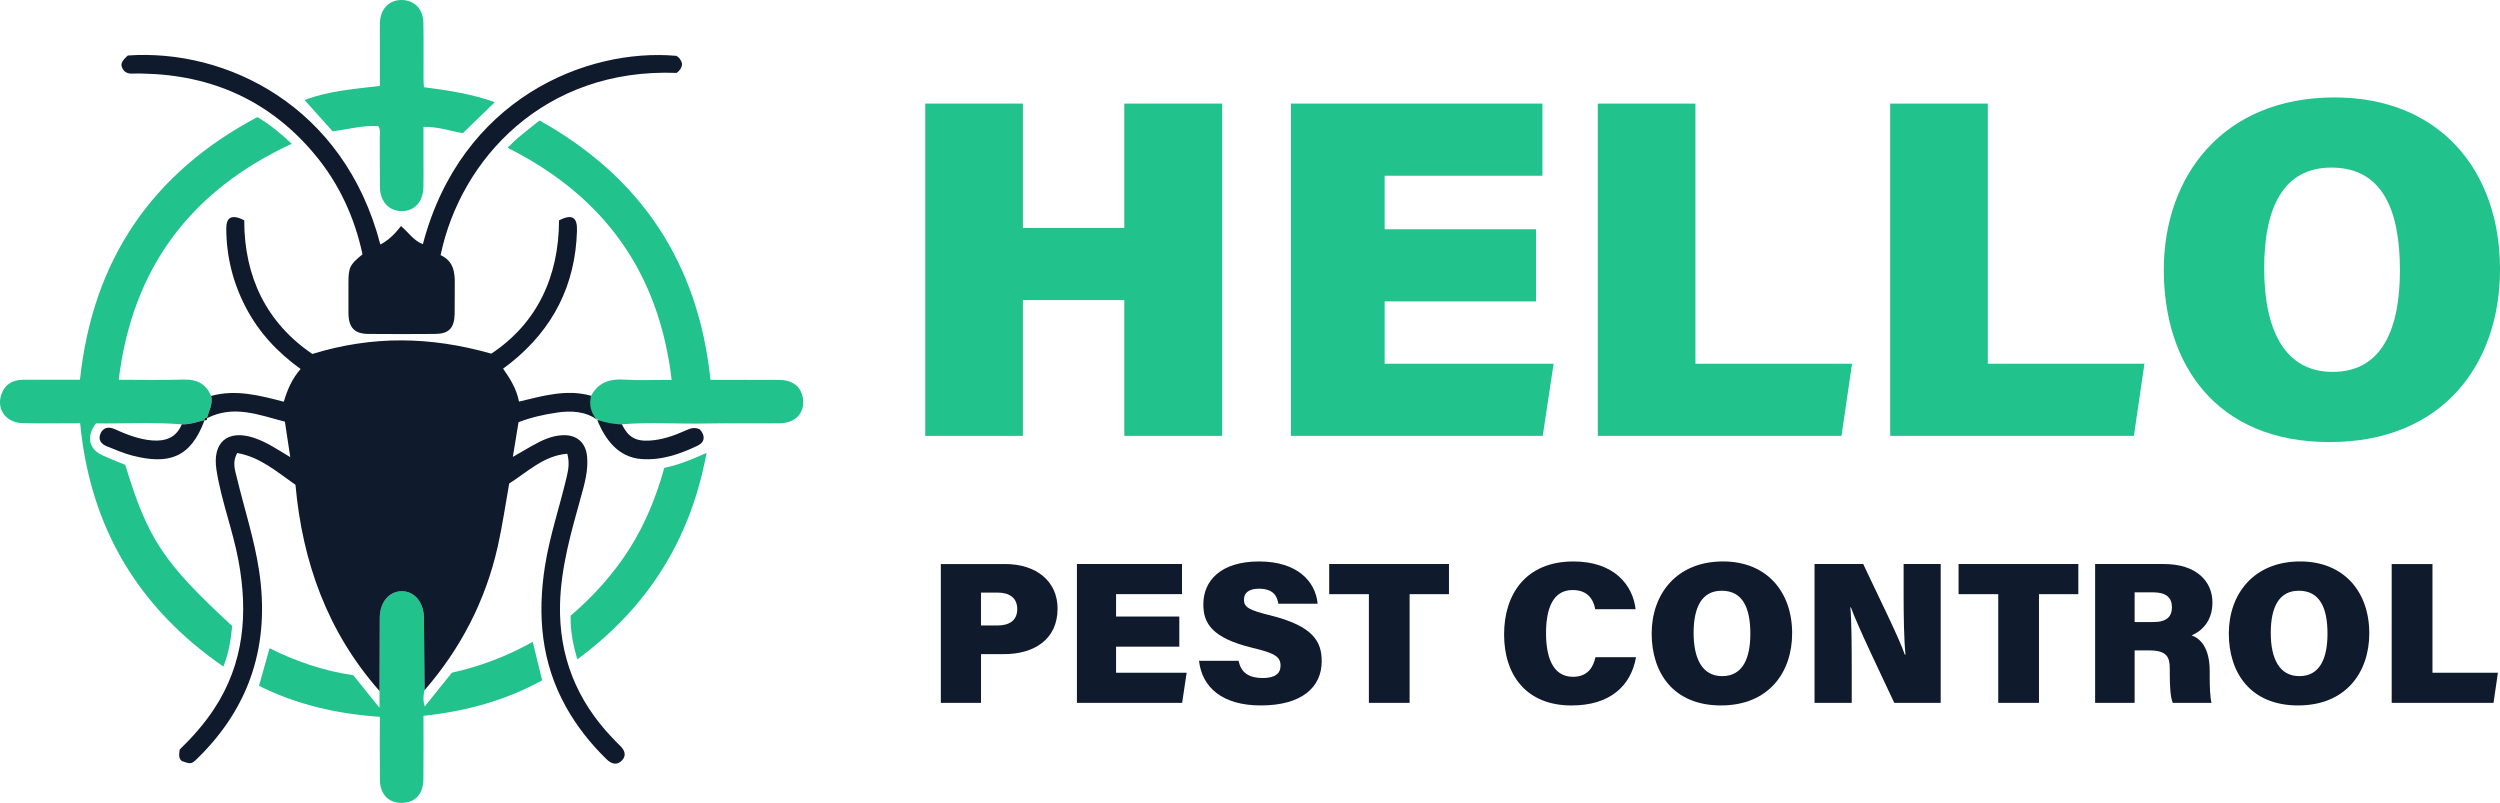 <?xml version="1.0" encoding="UTF-8"?>
<svg id="Layer_2" xmlns="http://www.w3.org/2000/svg" viewBox="0 0 1125.15 361.34">
  <g id="Layer_1-2" data-name="Layer_1">
    <g>
      <g>
        <g>
          <path d="M416.41,46.62h43.95v55.95h45.65v-55.95h44.02v149.55h-44.02v-61.12h-45.65v61.12h-43.95V46.62Z" fill="#21c28c"/>
          <path d="M691.3,135.65h-68.12v28.04h76.04l-4.89,32.48h-113.33V46.62h113.19v32.48h-71.01v24.08h68.12v32.48Z" fill="#21c28c"/>
          <path d="M719.1,46.62h43.95v117.07h70.49l-4.75,32.48h-109.69V46.62Z" fill="#21c28c"/>
          <path d="M850.69,46.62h43.95v117.07h70.49l-4.75,32.48h-109.69V46.62Z" fill="#21c28c"/>
          <path d="M1125.15,121.27c0,42.3-25.48,77.69-76.7,77.69s-74.61-35.16-74.61-77.48,26.66-77.63,76.86-77.63c47.13,0,74.46,32.69,74.46,77.43ZM1019.02,120.82c0,27.45,9.12,46.56,30.8,46.56,22.78,0,30.29-20.27,30.29-45.75,0-27.28-7.97-46.21-30.87-46.21-21.29,0-30.23,17.57-30.23,45.41Z" fill="#21c28c"/>
        </g>
        <g>
          <path d="M423.44,253.85h28.96c14.09,0,23.57,7.84,23.57,20.04,0,14.04-10.77,20.5-24.01,20.5h-10.45v21.94h-18.08v-62.49ZM441.51,281.5h7.46c5.17,0,8.85-2.16,8.85-7.37s-3.71-7.43-8.81-7.43h-7.51v14.8Z" fill="#0f1a2d"/>
          <path d="M530.76,291.04h-28.46v11.72h31.77l-2.04,13.57h-47.35v-62.49h47.29v13.57h-29.67v10.06h28.46v13.57Z" fill="#0f1a2d"/>
          <path d="M557.46,297.41c1.04,5.45,4.86,7.74,10.77,7.74,5.54,0,8.09-1.94,8.09-5.57,0-4.11-2.77-5.66-12.64-8.02-18.43-4.46-22.11-11.19-22.11-19.6,0-10.49,7.71-19.27,25.1-19.27s25.46,9.17,26.34,19.03h-17.69c-.48-3.35-2.2-6.77-8.7-6.77-4.19,0-6.77,1.58-6.77,4.96s2.29,4.7,11.92,7.06c19.26,4.81,23.08,11.74,23.08,20.63,0,11.74-9.05,19.89-27.4,19.89-17.28,0-26.44-8.07-27.82-20.08h17.82Z" fill="#0f1a2d"/>
          <path d="M616.08,267.41h-17.86v-13.57h53.9v13.57h-17.71v48.92h-18.33v-48.92Z" fill="#0f1a2d"/>
          <path d="M736.31,295.78c-2.29,13.06-11.88,21.72-29.03,21.72-20.46,0-30.35-13.81-30.35-31.95s9.77-32.86,31.24-32.86c18.36,0,26.72,10.68,27.95,21.49h-18.17c-.83-4.51-3.44-8.63-10.2-8.63-8.9,0-11.94,8.45-11.94,19.36,0,9.91,2.53,19.69,12.14,19.69,7.28,0,9.32-5.29,10.1-8.82h18.26Z" fill="#0f1a2d"/>
          <path d="M806.57,285.03c0,17.67-10.65,32.46-32.05,32.46s-31.17-14.69-31.17-32.37,11.14-32.44,32.11-32.44c19.69,0,31.11,13.66,31.11,32.35ZM762.23,284.85c0,11.47,3.81,19.45,12.87,19.45,9.52,0,12.66-8.47,12.66-19.12,0-11.4-3.33-19.31-12.9-19.31-8.89,0-12.63,7.34-12.63,18.97Z" fill="#0f1a2d"/>
          <path d="M816.65,316.33v-62.49h21.91c6.58,14.07,16.09,33.09,18.72,40.78h.31c-.69-6.49-.85-17.53-.85-27.49v-13.29h16.69v62.49h-20.88c-5.3-11.31-16.6-34.76-19.54-43h-.25c.58,5.88.63,17.97.63,28.97v14.03h-16.75Z" fill="#0f1a2d"/>
          <path d="M899.33,267.41h-17.86v-13.57h53.9v13.57h-17.71v48.92h-18.33v-48.92Z" fill="#0f1a2d"/>
          <path d="M960.71,292.72v23.61h-17.78v-62.49h30.96c14.71,0,21.84,7.88,21.84,17.3,0,8.63-5.05,13.04-9.38,14.82,3.94,1.38,8.15,5.54,8.15,16.12v2.6c0,3.89.12,8.93.81,11.64h-17.45c-1.06-2.69-1.33-7.22-1.33-13.64v-1.61c0-5.4-1.29-8.35-9.37-8.35h-6.45ZM960.71,279.96h8.47c6.1,0,8.32-2.54,8.32-6.74s-2.64-6.62-8.23-6.62h-8.56v13.35Z" fill="#0f1a2d"/>
          <path d="M1066.32,285.03c0,17.67-10.65,32.46-32.05,32.46s-31.17-14.69-31.17-32.37,11.14-32.44,32.11-32.44c19.69,0,31.11,13.66,31.11,32.35ZM1021.98,284.85c0,11.47,3.81,19.45,12.87,19.45,9.52,0,12.66-8.47,12.66-19.12,0-11.4-3.33-19.31-12.9-19.31-8.89,0-12.63,7.34-12.63,18.97Z" fill="#0f1a2d"/>
          <path d="M1076.4,253.85h18.36v48.92h29.45l-1.98,13.57h-45.83v-62.49Z" fill="#0f1a2d"/>
        </g>
      </g>
      <g>
        <g>
          <path d="M95,178.17c.92,3.65-1.1,6.74-1.9,10.06,0,0-.02-.2-.02-.2-.73,0-1.12.34-1.1,1.09,0,0,.09-.07.09-.07-3.39.84-6.7,2.07-10.27,1.94-12.95-1.1-25.91-.25-38.58-.44-4.44,5.77-3.31,11.41,2.66,14.26,3.44,1.64,7.03,2.97,10.49,4.42,10.26,33.55,17.05,43.79,48.13,72.53-.62,5.9-1.38,11.94-3.99,18.23-38.47-26.6-59.94-62.7-64.44-109.51-8.74,0-17.36.16-25.97-.05-7.63-.18-12-6.58-9.31-13.4,1.74-4.4,5.27-6.14,9.88-6.12,8.45.04,16.89.01,25.32.01,5.74-53.91,32.36-93.03,79.81-118.2,5.79,3.31,10.55,7.36,15.5,12-45.47,21.06-71.72,55.81-77.87,106.2,10.35,0,19.81.21,29.26-.08,5.88-.18,9.99,1.87,12.31,7.32Z" fill="#21c28c"/>
          <path d="M266.04,178.12c3.25-6.06,8.42-7.71,15.02-7.27,6.77.44,13.58.1,21.22.1-5.73-48.58-30.59-82.75-73.85-104.45,1.79-1.71,3.26-3.27,4.89-4.64,2.92-2.45,5.93-4.79,9.5-7.65,45.75,25.56,71.44,64.14,76.95,116.75,10.34,0,20.62-.04,30.9.02,5.7.03,9.44,2.73,10.51,7.32,1.57,6.79-2.61,12.06-10.06,12.18-11.15.18-22.3-.11-33.45.12-12.6.26-25.21-.71-37.8.36-15.06,1.01-16.06-8.99-13.82-12.83Z" fill="#21c28c"/>
          <path d="M170.8,310.99c.03-11,.05-21.99.11-32.99.03-6.99,4.21-11.94,9.98-11.91,5.71.03,9.82,5.01,9.89,12.08.11,10.83.18,21.65.27,32.48-.49,2.11-.79,4.23.09,7.32,4.22-5.26,8.07-10.06,12.2-15.2,12.48-2.77,24.71-7.31,36.42-13.92,1.44,5.89,2.78,11.34,4.25,17.35-16.41,9.02-34.14,13.91-53.42,15.96,0,9.61.08,19.04-.03,28.46-.07,6.26-3.16,10.02-8.33,10.63-6.63.77-11.14-3.17-11.24-10.14-.13-9.3-.03-18.61-.03-28.49-19.07-1.32-37.22-5.36-54.4-13.96,1.58-5.63,3.1-11.02,4.76-16.91,12.05,6.02,24.55,10.24,37.68,12.15,3.74,4.65,7.35,9.12,11.79,14.64v-7.53Z" fill="#21c28c"/>
          <path d="M170.29,56.77c-6.74-.47-13.34,1.4-20.58,2.34-4.06-4.52-8.26-9.21-12.64-14.09,10.29-3.99,21.76-4.92,33.89-6.35,0-7.16,0-14.41,0-21.67,0-2.33-.06-4.66.04-6.99C171.28,3.99,175.09.05,180.59,0c5.75-.05,9.85,3.95,9.96,10.17.16,8.49.04,16.98.06,25.46,0,.98.1,1.96.19,3.62,11.04,1.4,21.98,3.15,31.89,6.75-4.35,4.21-8.81,8.53-14.34,13.89-4.31-.48-10.47-2.91-17.76-2.81,0,4.84,0,9.6,0,14.35,0,4.33.1,8.66-.03,12.98-.2,6.42-3.99,10.53-9.57,10.61-5.8.08-9.9-4.2-9.99-10.69-.11-7.49-.02-14.98-.08-22.47-.01-1.63.4-3.33-.62-5.1Z" fill="#21c28c"/>
          <path d="M298.98,210.55c6.49-1.31,12.42-3.77,19.02-6.73-7.22,39.01-26.36,69.44-58.17,92.94-1.98-6.82-3.17-12.92-3.02-19.66,10.13-8.62,19.11-18.55,26.4-29.98,7.22-11.32,12.14-23.61,15.77-36.58Z" fill="#21c28c"/>
        </g>
        <g>
          <path d="M275.58,332.06c-16.06-16.81-24.08-36.77-23.53-60.08.39-16.64,5-32.47,9.41-48.34,1.65-5.93,3.34-11.87,2.77-18.13-.58-6.31-4.61-9.9-10.96-9.65-5.13.2-9.61,2.42-13.98,4.87-2.65,1.48-5.25,3.03-8.48,4.9.94-5.73,1.74-10.62,2.56-15.62,5.7-2.19,11.51-3.47,17.43-4.34,6.06-.89,12.77-.62,17.99,3.29-3-3-3.73-7.04-2.76-10.84-11.04-3.1-21.65.05-32.44,2.62-1.12-5.74-4.01-10.32-7.17-14.83,1.36-1.03,2.43-1.8,3.46-2.62,19.06-15.24,29.08-35.02,29.8-59.44.18-6.12-2.19-7.64-8.08-4.69-.08,25.6-10.1,46.52-30.49,60-27.69-7.83-53.51-8.14-80.54.14-20.58-13.95-30.69-34.71-30.65-60.17-5.5-2.76-8.09-1.48-8.08,3.62.02,12.51,2.93,24.34,8.72,35.47,5.86,11.27,14.25,20.3,24.72,27.85-3.89,4.44-5.98,9.43-7.56,14.73-10.98-2.86-21.63-5.66-32.7-2.61.92,3.65-1.1,6.74-1.9,10.06,12.09-6.22,23.51-1.45,35.1,1.53.82,5.44,1.56,10.31,2.41,15.96-5.78-3.46-10.73-6.85-16.41-8.71-11.82-3.86-18.71,2.06-16.81,14.35,2.16,14,7.41,27.24,9.96,41.15,4.33,23.58,2.49,46.04-11.07,66.62-4.5,6.82-9.92,12.86-15.43,18.19-.3,2.26-.56,3.93.97,5.19,4.04,1.42,4.31,1.45,7-1.18,23.95-23.37,32.74-51.71,27.75-84.6-2.15-14.18-6.64-27.78-9.97-41.67-.82-3.43-2.23-7.03.16-11.19,10.23,1.78,17.76,8.4,26.2,14.3,3.1,34.69,14.39,66.25,37.83,92.8.03-11,.05-21.99.11-32.99.03-6.99,4.21-11.94,9.98-11.91,5.71.03,9.82,5.01,9.89,12.08.11,10.83.18,21.65.27,32.48,16.32-18.79,27.43-40.29,32.92-64.56,2.12-9.37,3.47-18.92,5.19-28.49,8.34-5.24,15.48-12.54,26.14-13.39,1.02,3.78.56,6.85-.16,9.94-3.14,13.59-7.72,26.82-9.89,40.65-3.47,22.13-1.65,43.43,9.47,63.36,4.9,8.78,11.08,16.56,18.27,23.57,2.22,2.16,4.73,2.85,6.96.47,2.08-2.23,1.19-4.59-.89-6.57-1.2-1.15-2.34-2.37-3.49-3.57Z" fill="#0f1a2d"/>
          <path d="M60.09,33.13c1.33-.1,2.67-.04,4-.02,31.38.57,57.58,12.33,77.73,36.59,10.89,13.11,17.79,28.25,21.33,44.77-5.76,4.67-6.32,5.84-6.33,13.01,0,4.5-.04,9,0,13.5.07,6.45,2.72,9.26,8.99,9.31,10,.08,20,.08,30,0,6.18-.05,8.65-2.6,8.81-8.93.11-4.5-.04-9,.05-13.5.11-5.41-.59-10.39-6.37-13.03,8.99-43.18,46.59-84.33,106.25-82.02,1.41-1.03,2.33-2.33,2.42-4.1-.35-1.57-1.17-2.76-2.52-3.58-40.73-3.64-96.98,19.48-114.13,84.76-4.19-1.58-6.56-5.4-9.84-8.15-2.67,3.45-5.52,6.33-9.3,8.3C154.81,47.15,101.34,21.85,57.5,24.98c-2.47,2.24-3.25,3.66-2.63,5.27.91,2.38,2.81,3.06,5.21,2.87Z" fill="#0f1a2d"/>
          <path d="M92.08,189.05c-3.39.84-6.7,2.07-10.27,1.94-2.5,6.01-7.36,7.71-13.35,7.23-6.05-.49-11.57-2.72-17.06-5.16-2.56-1.13-5.09-.66-6.23,2.23-1.04,2.64.35,4.54,2.8,5.52,3.84,1.53,7.67,3.23,11.66,4.25,16.2,4.15,26.21,1.09,32.46-16.02Z" fill="#0f1a2d"/>
          <path d="M314.98,193.27c-2.52-1.32-4.62-.3-6.76.64-5.02,2.22-10.16,4.02-15.7,4.37-6.48.41-9.76-1.51-12.66-7.33-4.06.01-8.06-.99-11.06-1.99,3.47,8.74,9.4,16.88,19.91,17.64,9.09.66,17.35-2.25,25.3-6.05,3.35-1.6,3.43-4.57.97-7.28Z" fill="#0f1a2d"/>
        </g>
        <path d="M91.99,189.12c-.02-.75.37-1.1,1.1-1.09.24.97-.18,1.28-1.1,1.09Z" fill="#070707"/>
      </g>
    </g>
  </g>
</svg>